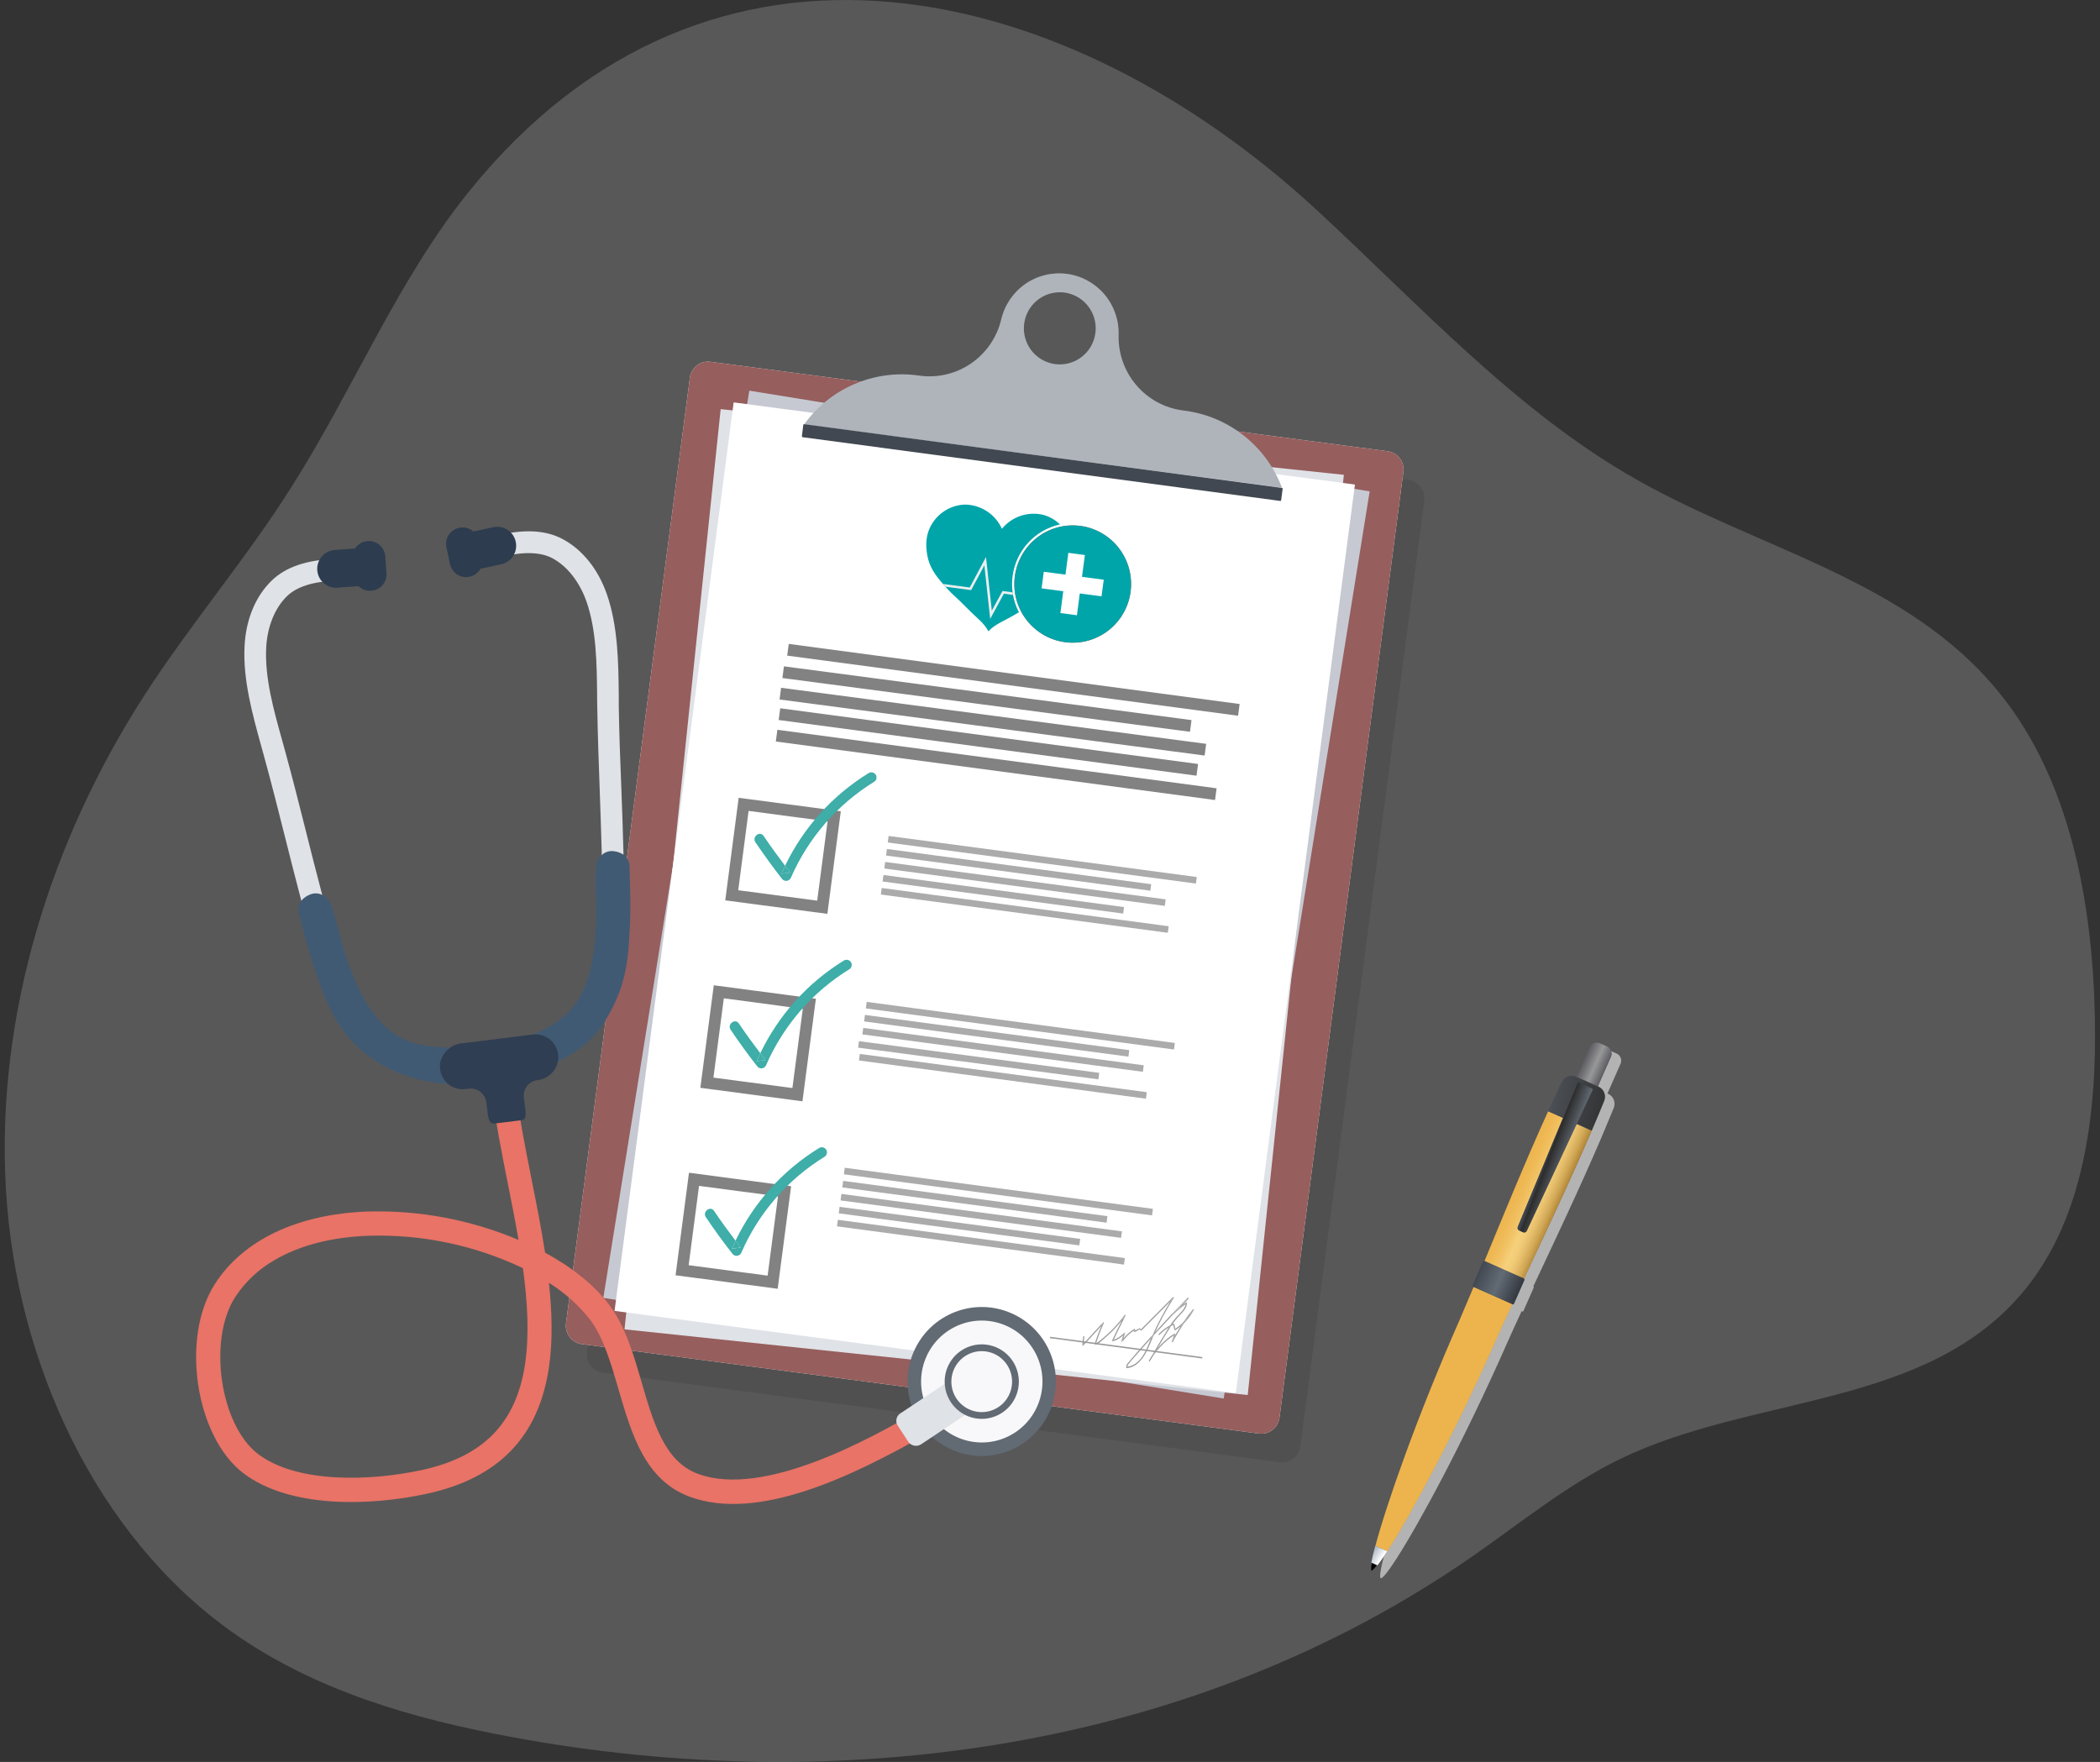 <svg width="342" height="287" viewBox="0 0 342 287" fill="none" role="figure" xmlns="http://www.w3.org/2000/svg">
<rect x="0" y="0" width="342" height="287" fill="#333333" stroke="none"/>
<path opacity="0.18" d="M76.386 31.181C64.743 45.615 57.493 63.562 47.459 79.329C40.036 91.111 30.979 101.66 23.432 113.392C8.388 136.756 -0.694 165.239 0.964 193.697C2.622 222.155 15.811 250.252 37.797 265.832C51.295 275.409 67.267 279.955 83.153 282.907C136.639 292.87 194.207 285.198 239.91 253.428C247.754 247.973 255.264 241.82 263.776 237.685C285.638 227.049 313.995 229.515 329.844 209.987C339.383 198.23 341.487 181.417 341.165 165.737C340.781 146.906 337.119 127.129 325.724 113.006C310.878 94.486 286.628 89.529 266.56 78.134C246.999 67.087 231.225 49.713 214.423 34.195C174.003 -3.155 115.853 -17.752 76.386 31.181Z" fill="white"/>
<path opacity="0.26" d="M116.905 64.201C116.591 64.44 116.328 64.739 116.131 65.081C115.935 65.424 115.808 65.802 115.759 66.194L95.582 220.215C95.481 221.005 95.695 221.802 96.176 222.434C96.658 223.066 97.369 223.48 98.154 223.587L208.418 238.172C209.205 238.276 210.001 238.062 210.632 237.577C211.262 237.092 211.675 236.375 211.779 235.584L231.956 81.54C232.058 80.749 231.844 79.95 231.36 79.317C230.876 78.685 230.162 78.272 229.374 78.168L119.116 63.606C118.726 63.551 118.33 63.576 117.95 63.678C117.57 63.781 117.215 63.959 116.905 64.201Z" fill="#3D3D3D"/>
<path d="M113.499 59.526C113.185 59.765 112.922 60.064 112.726 60.406C112.529 60.748 112.402 61.127 112.353 61.519L92.176 215.563C92.075 216.353 92.289 217.151 92.772 217.783C93.255 218.414 93.967 218.829 94.753 218.935L205.016 233.506C205.406 233.558 205.802 233.532 206.181 233.429C206.561 233.327 206.917 233.151 207.228 232.911C207.54 232.67 207.802 232.37 207.998 232.028C208.195 231.687 208.322 231.309 208.373 230.918L228.55 76.874C228.653 76.087 228.442 75.291 227.963 74.66C227.485 74.028 226.778 73.612 225.995 73.502L115.71 58.931C115.32 58.876 114.924 58.901 114.544 59.003C114.165 59.106 113.809 59.283 113.499 59.526Z" fill="#F2F2F2"/>
<path d="M113.499 59.526C113.185 59.765 112.922 60.064 112.726 60.406C112.529 60.748 112.402 61.127 112.353 61.519L92.176 215.563C92.075 216.353 92.289 217.151 92.772 217.783C93.255 218.414 93.967 218.829 94.753 218.935L205.016 233.506C205.406 233.558 205.802 233.532 206.181 233.429C206.561 233.327 206.917 233.151 207.228 232.911C207.54 232.67 207.802 232.37 207.998 232.028C208.195 231.687 208.322 231.309 208.373 230.918L228.55 76.874C228.653 76.087 228.442 75.291 227.963 74.66C227.485 74.028 226.778 73.612 225.995 73.502L115.71 58.931C115.32 58.876 114.924 58.901 114.544 59.003C114.165 59.106 113.809 59.283 113.499 59.526Z" fill="#965E5D"/>
<path d="M122.03 63.632L98.255 211.401L199.286 227.803L223.061 80.034L122.03 63.632Z" fill="#C6C9D2"/>
<path d="M117.365 66.643L101.708 216.532L203.202 227.23L218.859 77.341L117.365 66.643Z" fill="#DFE2E7"/>
<path d="M119.482 65.545L100.086 213.529L201.265 226.909L220.66 78.925L119.482 65.545Z" fill="white"/>
<path d="M173.757 44.605C171.376 44.29 168.964 44.873 166.987 46.242C165.011 47.612 163.61 49.669 163.058 52.017C162.373 54.922 160.64 57.47 158.193 59.165C155.747 60.861 152.761 61.585 149.813 61.196L149.421 61.143C145.91 60.679 142.339 61.178 139.087 62.586C135.835 63.993 133.023 66.258 130.947 69.14L208.779 79.44C207.518 76.114 205.385 73.193 202.606 70.986C199.827 68.778 196.505 67.367 192.993 66.901L192.596 66.848C189.649 66.455 186.952 64.978 185.027 62.702C183.102 60.426 182.087 57.514 182.178 54.529C182.245 52.121 181.421 49.774 179.866 47.942C178.31 46.109 176.134 44.92 173.757 44.605ZM171.831 59.307C170.684 59.155 169.608 58.665 168.738 57.899C167.868 57.133 167.244 56.126 166.945 55.003C166.645 53.881 166.684 52.695 167.055 51.594C167.427 50.494 168.115 49.529 169.033 48.822C169.95 48.114 171.056 47.696 172.21 47.619C173.364 47.543 174.515 47.812 175.517 48.393C176.519 48.974 177.327 49.84 177.839 50.882C178.351 51.923 178.544 53.094 178.393 54.247C178.293 55.012 178.044 55.749 177.66 56.418C177.276 57.086 176.765 57.672 176.156 58.142C175.546 58.612 174.851 58.957 174.109 59.157C173.367 59.356 172.593 59.407 171.831 59.307Z" fill="#AFB4BB"/>
<path d="M172.62 85.427C171.889 84.707 170.991 84.179 170.008 83.891C168.774 83.571 167.475 83.612 166.263 84.008C165.052 84.405 163.978 85.141 163.169 86.13C162.643 84.965 161.797 83.976 160.73 83.278C159.663 82.58 158.42 82.202 157.147 82.189C156.029 82.226 154.939 82.55 153.982 83.13C153.024 83.71 152.231 84.527 151.677 85.503C150.513 87.541 150.87 89.587 151.021 90.469C151.356 92.381 152.359 93.734 153.585 95.131C153.718 95.283 153.852 95.44 153.99 95.579L154.32 95.946C155.274 97.016 155.283 96.801 157.887 99.452C158.93 100.522 160.24 101.458 160.923 102.757C160.939 102.784 160.954 102.813 160.967 102.842L161.03 102.77C162.028 101.7 163.526 101.136 164.814 100.379C165.26 100.124 165.617 99.931 165.942 99.725C165.479 98.837 165.153 97.882 164.975 96.895C164.948 96.756 164.93 96.613 164.912 96.474C164.792 95.596 164.792 94.706 164.912 93.828C165.181 91.801 166.066 89.907 167.445 88.404C168.824 86.901 170.631 85.861 172.62 85.427Z" fill="#00A5AA"/>
<path d="M161.524 99.474L160.575 90.729L157.931 95.695L153.585 95.117C153.718 95.269 153.852 95.426 153.99 95.565L158.154 96.12L160.312 92.09L161.261 100.813L163.49 96.702L164.97 96.904C164.944 96.765 164.926 96.622 164.908 96.483L163.267 96.264L161.524 99.474Z" fill="#EBEFF0"/>
<path d="M184.203 95.406C184.353 90.133 180.219 85.736 174.97 85.585C169.721 85.434 165.343 89.587 165.193 94.859C165.043 100.133 169.176 104.53 174.426 104.681C179.675 104.832 184.053 100.679 184.203 95.406Z" fill="#E44D42"/>
<path d="M173.989 90.05L172.693 99.856L175.384 100.215L176.68 90.409L173.989 90.05Z" fill="white"/>
<path d="M169.989 93.13L169.631 95.834L179.393 97.135L179.751 94.432L169.989 93.13Z" fill="white"/>
<path d="M184.203 95.406C184.353 90.133 180.219 85.736 174.97 85.585C169.721 85.434 165.343 89.587 165.193 94.859C165.043 100.133 169.176 104.53 174.426 104.681C179.675 104.832 184.053 100.679 184.203 95.406Z" fill="#00A5AA"/>
<path d="M173.989 90.05L172.693 99.856L175.384 100.215L176.68 90.409L173.989 90.05Z" fill="white"/>
<path d="M169.989 93.13L169.631 95.834L179.393 97.135L179.751 94.432L169.989 93.13Z" fill="white"/>
<path d="M128.453 104.885L128.201 106.794L201.63 116.583L201.882 114.675L128.453 104.885Z" fill="#828282"/>
<path d="M127.669 108.537L127.42 110.444L193.797 119.199L194.046 117.293L127.669 108.537Z" fill="#828282"/>
<path d="M127.206 112.032L126.957 113.938L196.181 123.069L196.43 121.163L127.206 112.032Z" fill="#828282"/>
<path d="M127.066 115.372L126.813 117.281L194.86 126.352L195.112 124.444L127.066 115.372Z" fill="#828282"/>
<path d="M126.602 118.87L126.349 120.779L197.879 130.315L198.131 128.406L126.602 118.87Z" fill="#828282"/>
<path d="M118.113 146.655L134.741 148.854L136.93 132.146L120.297 129.952L118.113 146.655ZM134.777 133.79L133.087 146.704L120.226 145.007L121.915 132.088L134.777 133.79Z" fill="#828282"/>
<path d="M141.41 125.962C135.552 129.576 130.848 134.803 127.858 141.021C128.139 141.389 128.411 141.769 128.7 142.137L127.26 142.32C127.452 141.872 127.648 141.451 127.858 141.021C126.65 139.432 125.477 137.82 124.363 136.163C123.757 135.267 122.428 136.293 123.025 137.193C124.404 139.235 125.85 141.224 127.363 143.162C127.454 143.276 127.573 143.365 127.708 143.419C127.843 143.474 127.99 143.493 128.134 143.475C128.279 143.456 128.416 143.401 128.533 143.314C128.65 143.227 128.743 143.112 128.803 142.978C131.636 136.474 136.392 131.002 142.426 127.305C142.602 127.169 142.716 126.969 142.744 126.748C142.773 126.527 142.713 126.304 142.578 126.128C142.442 125.954 142.245 125.84 142.027 125.809C141.81 125.778 141.588 125.833 141.41 125.962Z" fill="#3FADA8"/>
<path d="M128.7 142.137C128.411 141.769 128.139 141.389 127.858 141.021C127.648 141.469 127.452 141.881 127.26 142.32L128.7 142.137Z" fill="#3FADA8"/>
<path d="M144.717 136.167L144.577 137.228L194.762 143.918L194.902 142.857L144.717 136.167Z" fill="#ABABAB"/>
<path d="M144.441 138.29L144.301 139.351L187.344 145.089L187.484 144.028L144.441 138.29Z" fill="#ABABAB"/>
<path d="M144.155 140.405L144.015 141.466L189.696 147.556L189.837 146.495L144.155 140.405Z" fill="#ABABAB"/>
<path d="M143.875 142.524L143.735 143.585L182.915 148.809L183.056 147.748L143.875 142.524Z" fill="#ABABAB"/>
<path d="M143.592 144.644L143.452 145.705L190.189 151.936L190.329 150.875L143.592 144.644Z" fill="#ABABAB"/>
<path d="M114.056 177.191L130.684 179.389L132.873 162.686L116.245 160.488L114.056 177.191ZM130.742 164.33L129.048 177.226L116.187 175.529L117.881 162.61L130.742 164.33Z" fill="#828282"/>
<path d="M124.661 172.672C124.376 172.305 124.104 171.929 123.819 171.557C123.614 172.005 123.413 172.421 123.226 172.856L124.661 172.672Z" fill="#3FADA8"/>
<path d="M137.371 156.498C131.515 160.114 126.812 165.34 123.819 171.557C124.104 171.929 124.376 172.305 124.661 172.672L123.226 172.856C123.413 172.408 123.614 171.987 123.819 171.557C122.611 169.967 121.438 168.355 120.324 166.703C119.718 165.807 118.394 166.833 118.987 167.728C120.36 169.77 121.805 171.76 123.324 173.698C123.414 173.813 123.532 173.903 123.667 173.958C123.802 174.014 123.949 174.034 124.094 174.015C124.238 173.997 124.376 173.941 124.493 173.853C124.609 173.765 124.701 173.648 124.76 173.514C127.593 167.01 132.349 161.538 138.383 157.841C138.558 157.704 138.673 157.503 138.702 157.282C138.731 157.061 138.673 156.837 138.539 156.659C138.402 156.487 138.204 156.374 137.987 156.344C137.77 156.314 137.549 156.369 137.371 156.498Z" fill="#3FADA8"/>
<path d="M141.147 163.196L141.006 164.257L191.191 170.947L191.331 169.886L141.147 163.196Z" fill="#ABABAB"/>
<path d="M140.866 165.314L140.726 166.375L183.769 172.114L183.909 171.053L140.866 165.314Z" fill="#ABABAB"/>
<path d="M140.585 167.433L140.444 168.494L186.126 174.584L186.266 173.523L140.585 167.433Z" fill="#ABABAB"/>
<path d="M139.888 169.592L139.749 170.651L178.878 175.812L179.017 174.753L139.888 169.592Z" fill="#ABABAB"/>
<path d="M140.026 171.673L139.886 172.734L186.624 178.965L186.764 177.904L140.026 171.673Z" fill="#ABABAB"/>
<path d="M110.022 207.726L126.65 209.925L128.839 193.222L112.206 191.023L110.022 207.726ZM126.703 194.865L125.014 207.784L112.152 206.083L113.842 193.164L126.703 194.865Z" fill="#828282"/>
<path d="M120.627 203.199C120.337 202.832 120.065 202.456 119.784 202.084C119.575 202.532 119.379 202.948 119.187 203.387L120.627 203.199Z" fill="#3FADA8"/>
<path d="M133.337 187.033C127.478 190.647 122.775 195.874 119.784 202.093C120.065 202.464 120.337 202.841 120.627 203.208L119.187 203.396C119.379 202.948 119.575 202.523 119.784 202.093C118.576 200.508 117.404 198.895 116.289 197.239C115.683 196.343 114.355 197.368 114.952 198.264C116.328 200.306 117.774 202.296 119.29 204.233C119.38 204.348 119.499 204.438 119.634 204.494C119.769 204.549 119.916 204.569 120.061 204.55C120.206 204.532 120.344 204.476 120.461 204.388C120.578 204.301 120.671 204.184 120.73 204.05C123.563 197.546 128.319 192.074 134.353 188.377C134.527 188.239 134.641 188.038 134.669 187.817C134.698 187.596 134.639 187.372 134.505 187.194C134.368 187.022 134.17 186.91 133.953 186.88C133.735 186.85 133.515 186.905 133.337 187.033Z" fill="#3FADA8"/>
<path d="M137.572 190.216L137.432 191.277L187.616 197.968L187.757 196.907L137.572 190.216Z" fill="#ABABAB"/>
<path d="M137.313 192.353L137.173 193.414L180.215 199.16L180.355 198.099L137.313 192.353Z" fill="#ABABAB"/>
<path d="M137.032 194.472L136.891 195.533L182.571 201.631L182.712 200.57L137.032 194.472Z" fill="#ABABAB"/>
<path d="M136.734 196.574L136.594 197.635L175.775 202.858L175.915 201.797L136.734 196.574Z" fill="#ABABAB"/>
<path d="M136.452 198.694L136.311 199.755L183.049 205.985L183.189 204.924L136.452 198.694Z" fill="#ABABAB"/>
<path d="M171.022 217.746L170.992 217.972L195.784 221.277L195.814 221.051L171.022 217.746Z" fill="#999999"/>
<path d="M190.835 218.514L191.009 218.586C191.144 218.266 191.252 217.937 191.335 217.6C191.165 217.9 190.996 218.205 190.835 218.514Z" fill="#999999"/>
<path d="M194.411 213.391C193.849 214.081 193.323 214.797 192.828 215.531C193.469 214.898 194.007 214.169 194.424 213.369C194.473 213.275 194.33 213.198 194.264 213.275C193.702 213.96 193.18 214.676 192.685 215.406C193.314 214.79 193.842 214.078 194.25 213.297L194.411 213.391Z" fill="#999999"/>
<path d="M192.828 215.531C193.323 214.797 193.849 214.081 194.411 213.391L194.25 213.297C193.842 214.078 193.314 214.79 192.685 215.406C192.543 215.617 192.405 215.827 192.266 216.042C192.463 215.881 192.65 215.711 192.828 215.531Z" fill="#999999"/>
<path d="M191.335 217.6C191.252 217.936 191.144 218.266 191.009 218.585C191.554 217.531 192.161 216.511 192.828 215.531C192.65 215.71 192.463 215.88 192.266 216.041C191.941 216.548 191.633 217.08 191.335 217.6Z" fill="#999999"/>
<path d="M191.441 216.583C191.441 216.534 191.419 216.485 191.41 216.44L191.29 216.521L191.441 216.583Z" fill="#999999"/>
<path d="M183.618 222.71C183.616 222.677 183.616 222.644 183.618 222.611H183.52L183.618 222.71Z" fill="#999999"/>
<path d="M191.143 214.058C191.747 213.455 192.402 212.905 193.1 212.414C193.115 212.341 193.126 212.266 193.131 212.191L193.278 212.276L193.1 212.414C192.957 213.18 192.347 213.758 191.821 214.291C191.355 214.778 190.936 215.307 190.568 215.871C190.684 215.809 190.804 215.755 190.925 215.697C191.292 215.174 191.7 214.681 192.146 214.224C192.694 213.659 193.274 213.046 193.314 212.217C193.317 212.199 193.314 212.181 193.306 212.164C193.298 212.147 193.285 212.133 193.27 212.124C193.254 212.114 193.236 212.11 193.218 212.11C193.199 212.111 193.182 212.117 193.167 212.128C192.984 212.253 192.819 212.397 192.641 212.526C192.159 213.055 191.665 213.565 191.143 214.058Z" fill="#999999"/>
<path d="M190.332 216.216C190.448 216.145 190.568 216.078 190.688 216.015C190.809 215.952 190.831 215.8 190.907 215.697C190.786 215.755 190.666 215.809 190.55 215.872L190.332 216.216Z" fill="#999999"/>
<path d="M191.085 215.827L191.054 215.702L191.183 215.778L191.085 215.827C191.139 216.087 191.197 216.346 191.254 216.606C191.258 216.622 191.265 216.637 191.275 216.65C191.285 216.662 191.298 216.672 191.313 216.679C191.328 216.685 191.345 216.687 191.361 216.685C191.377 216.684 191.393 216.678 191.406 216.669C191.705 216.477 191.992 216.267 192.266 216.042C192.405 215.827 192.543 215.616 192.685 215.406C192.295 215.792 191.868 216.138 191.41 216.44C191.41 216.485 191.41 216.534 191.442 216.584L191.29 216.521L191.41 216.44C191.353 216.185 191.295 215.93 191.241 215.675C191.238 215.661 191.232 215.648 191.224 215.637C191.216 215.626 191.205 215.616 191.193 215.609C191.18 215.603 191.167 215.599 191.153 215.597C191.139 215.596 191.125 215.598 191.112 215.603C191.045 215.63 190.987 215.666 190.925 215.697C190.849 215.8 190.777 215.908 190.706 216.015C190.831 215.948 190.956 215.885 191.085 215.827Z" fill="#999999"/>
<path d="M193.421 211.376L193.567 211.487C193.643 211.393 193.501 211.291 193.421 211.376Z" fill="#999999"/>
<path d="M188.687 217.314C188.606 217.399 188.754 217.515 188.834 217.425C189.282 216.955 189.792 216.548 190.349 216.216L190.568 215.872C189.869 216.25 189.234 216.736 188.687 217.314Z" fill="#999999"/>
<path d="M191.415 217.304C191.415 217.219 191.326 217.179 191.263 217.219C190.234 217.877 189.307 218.684 188.513 219.615C188.103 220.309 187.697 221.003 187.282 221.697C188.229 220.011 189.561 218.576 191.17 217.51C191.17 217.434 191.21 217.358 191.228 217.282L191.379 217.367L191.17 217.51C191.085 217.853 190.973 218.188 190.835 218.513C190.996 218.204 191.165 217.9 191.335 217.618C191.361 217.501 191.393 217.403 191.415 217.304Z" fill="#999999"/>
<path d="M191.014 211.299L191.16 211.411C191.17 211.391 191.173 211.369 191.168 211.347C191.163 211.326 191.151 211.306 191.134 211.293C191.116 211.28 191.094 211.273 191.073 211.274C191.051 211.275 191.03 211.284 191.014 211.299Z" fill="#999999"/>
<path d="M191.054 215.701L191.085 215.826L191.182 215.777L191.054 215.701Z" fill="#999999"/>
<path d="M191.009 218.585L190.835 218.513C190.826 218.537 190.826 218.563 190.836 218.586C190.845 218.609 190.864 218.627 190.887 218.637C190.91 218.646 190.936 218.646 190.959 218.636C190.982 218.627 191 218.608 191.009 218.585Z" fill="#999999"/>
<path d="M190.461 216.387C190.537 216.261 190.621 216.136 190.706 216.015C190.586 216.078 190.465 216.145 190.35 216.217C190.234 216.288 190.243 216.378 190.193 216.463C189.141 218.178 188.129 219.916 187.1 221.64C187.502 220.919 187.976 220.241 188.513 219.615C189.15 218.532 189.792 217.453 190.461 216.387Z" fill="#999999"/>
<path d="M187.1 221.639L187.26 221.733C187.267 221.721 187.274 221.709 187.282 221.698C187.697 221.003 188.103 220.309 188.513 219.615C187.976 220.241 187.502 220.919 187.1 221.639Z" fill="#999999"/>
<path d="M191.223 217.282C191.223 217.358 191.183 217.434 191.165 217.511L191.375 217.367L191.223 217.282Z" fill="#999999"/>
<path d="M187.1 221.639V221.662C187.051 221.751 187.207 221.845 187.26 221.756L187.296 221.698C187.287 221.709 187.28 221.721 187.273 221.733L187.1 221.639Z" fill="#999999"/>
<path d="M193.131 212.191C193.126 212.266 193.115 212.341 193.1 212.415L193.278 212.276L193.131 212.191Z" fill="#999999"/>
<path d="M183.038 217.125C182.998 217.246 182.958 217.367 182.923 217.484C183.016 217.399 183.11 217.314 183.199 217.22L183.038 217.125Z" fill="#999999"/>
<path d="M184.679 216.557L184.643 216.722L184.822 216.597L184.679 216.557Z" fill="#999999"/>
<path d="M179.633 215.437C179.548 215.612 179.472 215.787 179.392 215.966L179.793 215.518L179.633 215.437Z" fill="#999999"/>
<path d="M183.141 214.206C182.989 214.497 182.847 214.788 182.695 215.079C182.905 214.824 183.105 214.564 183.301 214.3L183.141 214.206Z" fill="#999999"/>
<path d="M185.909 216.632C185.892 216.59 185.872 216.55 185.846 216.512L185.749 216.614L185.909 216.632Z" fill="#999999"/>
<path d="M181.273 218.424C181.304 218.352 181.34 218.285 181.371 218.218C181.295 218.245 181.224 218.276 181.148 218.299L181.273 218.424Z" fill="#999999"/>
<path d="M184.773 216.933C184.827 216.869 184.862 216.792 184.875 216.709C184.817 216.747 184.752 216.773 184.683 216.785L184.773 216.933Z" fill="#999999"/>
<path d="M178.46 218.926L178.518 218.751C178.468 218.772 178.416 218.787 178.362 218.796L178.46 218.926Z" fill="#999999"/>
<path d="M179.633 215.415L176.467 218.85L176.436 219.132L176.271 219.065L176.467 218.85L176.588 217.726C176.587 217.703 176.579 217.682 176.564 217.665C176.55 217.648 176.53 217.638 176.508 217.634C176.486 217.631 176.463 217.636 176.445 217.648C176.426 217.659 176.412 217.678 176.405 217.699C176.356 218.169 176.302 218.639 176.253 219.109C176.252 219.129 176.257 219.149 176.267 219.166C176.278 219.182 176.293 219.196 176.312 219.203C176.33 219.21 176.35 219.212 176.369 219.207C176.388 219.202 176.406 219.192 176.418 219.176L179.378 215.966C179.459 215.787 179.534 215.612 179.619 215.437L179.78 215.531L179.378 215.979C178.956 216.919 178.594 217.885 178.295 218.872C178.29 218.888 178.289 218.904 178.291 218.921C178.294 218.937 178.301 218.952 178.311 218.965C178.321 218.978 178.335 218.988 178.35 218.995C178.365 219.001 178.381 219.003 178.398 219.002C178.884 218.93 179.289 218.491 179.659 218.187C180.105 217.806 180.551 217.399 180.997 216.978C181.6 216.384 182.169 215.756 182.7 215.097C182.851 214.806 182.994 214.515 183.145 214.224L183.306 214.318C183.11 214.582 182.909 214.842 182.7 215.097C182.151 216.176 181.612 217.264 181.104 218.361C181.068 218.442 181.153 218.509 181.228 218.487C181.863 218.294 182.444 217.957 182.927 217.502C182.963 217.385 183.003 217.264 183.043 217.143L183.203 217.238C183.114 217.332 183.021 217.417 182.927 217.502L182.633 218.42C182.624 218.441 182.623 218.464 182.63 218.486C182.637 218.508 182.652 218.526 182.672 218.538C182.691 218.549 182.715 218.553 182.737 218.549C182.759 218.544 182.779 218.532 182.793 218.514C183.313 217.821 183.939 217.217 184.648 216.723L184.683 216.557L184.826 216.597L184.648 216.723V216.821C184.637 216.836 184.632 216.853 184.631 216.871C184.63 216.889 184.634 216.907 184.643 216.922C184.652 216.938 184.665 216.95 184.681 216.959C184.697 216.967 184.715 216.97 184.732 216.969C184.87 216.955 185.002 216.902 185.111 216.817C185.241 216.723 185.646 216.369 185.758 216.696C185.767 216.709 185.779 216.719 185.793 216.726C185.807 216.734 185.822 216.738 185.838 216.738C185.854 216.738 185.869 216.734 185.883 216.726C185.897 216.719 185.909 216.709 185.918 216.696L190.621 211.962C190.76 211.734 190.893 211.515 191.036 211.282L185.847 216.499C185.872 216.536 185.893 216.577 185.909 216.62H185.749L185.847 216.517C185.633 216.199 185.183 216.561 184.875 216.727C184.862 216.81 184.827 216.887 184.773 216.951L184.683 216.803C184.752 216.791 184.817 216.765 184.875 216.727C184.885 216.652 184.877 216.575 184.853 216.503C184.847 216.49 184.838 216.479 184.827 216.47C184.817 216.461 184.804 216.454 184.791 216.45C184.777 216.446 184.763 216.446 184.749 216.448C184.735 216.45 184.722 216.455 184.71 216.463C184.052 216.895 183.459 217.42 182.949 218.021C182.9 218.178 182.851 218.335 182.798 218.491L182.642 218.397C182.74 218.267 182.847 218.147 182.949 218.021C183.038 217.752 183.123 217.484 183.208 217.22C183.217 217.199 183.218 217.175 183.211 217.153C183.203 217.131 183.189 217.113 183.169 217.101C183.149 217.09 183.126 217.086 183.104 217.09C183.081 217.095 183.061 217.107 183.047 217.126C182.586 217.625 182.011 218.005 181.371 218.232C181.34 218.299 181.304 218.366 181.273 218.438L181.148 218.312C181.224 218.312 181.295 218.258 181.371 218.232C181.986 216.906 182.634 215.596 183.315 214.3C183.364 214.206 183.217 214.121 183.154 214.206C182.487 215.11 181.753 215.962 180.957 216.754C180.569 217.139 180.163 217.511 179.748 217.864C179.552 218.03 179.356 218.191 179.156 218.348C178.967 218.522 178.752 218.664 178.518 218.769L178.46 218.944L178.362 218.814C178.416 218.805 178.468 218.79 178.518 218.769C178.86 217.659 179.281 216.575 179.78 215.527C179.829 215.406 179.691 215.339 179.633 215.415Z" fill="#999999"/>
<path d="M183.613 222.611C183.611 222.644 183.611 222.677 183.613 222.71L183.511 222.629H183.609C183.609 222.32 183.876 222.074 184.055 221.845L184.692 221.115L185.887 219.75C186.404 219.167 186.926 218.594 187.447 218.017L187.594 217.676C187.626 217.605 187.661 217.537 187.693 217.466C186.823 218.424 185.954 219.387 185.102 220.363C184.715 220.811 184.331 221.259 183.948 221.707C183.685 222.011 183.346 222.333 183.417 222.772C183.421 222.796 183.433 222.818 183.452 222.833C183.471 222.848 183.496 222.855 183.52 222.853C185.183 222.678 186.235 221.227 186.886 219.821C187.229 219.082 187.532 218.326 187.857 217.582L187.447 218.03C186.685 219.853 185.842 222.307 183.613 222.611Z" fill="#999999"/>
<path d="M176.427 219.132L176.458 218.85L176.262 219.065L176.427 219.132Z" fill="#999999"/>
<path d="M182.798 218.473C182.851 218.317 182.9 218.16 182.949 218.003C182.847 218.129 182.74 218.249 182.642 218.379L182.798 218.473Z" fill="#999999"/>
<path d="M192.641 212.526C192.957 212.186 193.269 211.846 193.568 211.488C193.167 211.9 192.775 212.316 192.378 212.728L192.641 212.526Z" fill="#999999"/>
<path d="M191.121 214.036L191.143 214.058C191.665 213.566 192.159 213.055 192.641 212.527L192.378 212.728L191.121 214.036Z" fill="#999999"/>
<path d="M191.067 214.094C191.076 214.099 191.086 214.101 191.096 214.101C191.106 214.101 191.116 214.099 191.125 214.094L191.103 214.072L191.067 214.094Z" fill="#999999"/>
<path d="M192.378 212.728C191.9 213.1 191.444 213.501 191.014 213.928L191.121 214.036L192.378 212.728Z" fill="#999999"/>
<path d="M191.161 211.412L191.014 211.3C190.871 211.523 190.737 211.747 190.599 211.98L191.161 211.412Z" fill="#999999"/>
<path d="M191.014 213.946C190.96 214.004 191.014 214.093 191.085 214.097L191.138 214.04L191.014 213.946Z" fill="#999999"/>
<path d="M187.612 217.658L187.465 217.999L187.875 217.551C187.942 217.399 188.005 217.247 188.076 217.103C188.086 217.077 188.098 217.052 188.112 217.027L187.71 217.475C187.679 217.529 187.657 217.587 187.612 217.658Z" fill="#999999"/>
<path d="M191.014 213.946C191.444 213.519 191.9 213.118 192.378 212.746C192.775 212.334 193.167 211.917 193.568 211.506L193.421 211.394C192.667 212.289 191.864 213.142 191.014 213.946Z" fill="#999999"/>
<path d="M187.71 217.448L188.112 217C188.513 216.132 188.938 215.276 189.387 214.434C189.939 213.405 190.534 212.394 191.17 211.403L190.608 211.972C189.525 213.732 188.557 215.561 187.71 217.448Z" fill="#999999"/>
<path d="M187.875 217.528C188.058 217.331 188.232 217.13 188.415 216.928C189.289 215.976 190.173 215.027 191.067 214.08C191 214.08 190.942 213.986 190.996 213.928C191.846 213.124 192.65 212.271 193.403 211.375C191.599 213.22 189.829 215.098 188.094 217.009C188.08 217.033 188.068 217.059 188.058 217.085C188.005 217.237 187.942 217.389 187.875 217.528Z" fill="#999999"/>
<path d="M130.818 69.225L130.595 71.052C130.59 71.091 130.6 71.13 130.624 71.161C130.647 71.192 130.682 71.213 130.72 71.218L208.48 81.594C208.519 81.597 208.558 81.586 208.588 81.562C208.619 81.538 208.639 81.503 208.645 81.464L208.886 79.637C208.891 79.598 208.88 79.559 208.857 79.528C208.834 79.497 208.799 79.477 208.761 79.471L130.983 69.096C130.944 69.092 130.905 69.103 130.874 69.127C130.844 69.151 130.823 69.186 130.818 69.225Z" fill="#414851"/>
<path d="M223.321 255.802C223.294 255.392 223.327 254.98 223.419 254.58L224.234 254.942C224.001 255.281 223.719 255.583 223.396 255.838C223.389 255.843 223.381 255.845 223.373 255.846C223.364 255.847 223.356 255.845 223.348 255.841C223.341 255.838 223.334 255.832 223.329 255.825C223.324 255.819 223.321 255.81 223.321 255.802Z" fill="black"/>
<g style="mix-blend-mode:color-burn">
<path d="M249.779 209.585L249.703 209.553C253.122 202.263 257.179 193.759 260.79 185.318C261.458 183.748 262.111 182.184 262.747 180.625C262.747 180.572 262.796 180.513 262.814 180.46C262.984 180.032 262.984 179.554 262.813 179.126C262.642 178.698 262.313 178.353 261.895 178.162L261.784 178.118L263.915 173.281C264.031 173.023 264.056 172.732 263.986 172.457C263.94 172.268 263.852 172.092 263.727 171.943C263.603 171.794 263.446 171.676 263.268 171.598L262.377 171.208L262.403 171.302C262.477 171.576 262.453 171.867 262.337 172.126L260.206 176.958L260.313 177.007C260.731 177.197 261.061 177.542 261.233 177.97C261.405 178.398 261.406 178.876 261.235 179.304L261.169 179.465C260.536 181.019 259.88 182.6 259.207 184.154C255.596 192.595 251.544 201.099 248.12 208.389L248.196 208.425C248.205 208.429 248.214 208.434 248.221 208.442C248.229 208.449 248.234 208.458 248.238 208.468C248.242 208.477 248.244 208.488 248.243 208.498C248.243 208.508 248.24 208.518 248.236 208.528L246.511 212.446C246.507 212.456 246.5 212.465 246.493 212.472C246.485 212.479 246.476 212.485 246.466 212.489C246.456 212.492 246.445 212.494 246.435 212.494C246.424 212.493 246.414 212.491 246.404 212.486L246.243 212.415C245.387 214.264 244.594 215.997 243.885 217.618C236.85 233.564 229.669 246.81 225.906 252.677L225.376 253.487C224.809 255.686 224.627 256.966 224.867 257.069C225.108 257.172 226.062 256.022 227.466 253.827C231.229 247.961 238.415 234.711 245.445 218.765C246.159 217.157 246.952 215.415 247.808 213.566L247.969 213.637C247.988 213.645 248.01 213.645 248.03 213.638C248.05 213.63 248.066 213.616 248.076 213.597L249.801 209.679C249.808 209.663 249.809 209.645 249.805 209.628C249.801 209.611 249.792 209.596 249.779 209.585Z" fill="#B3B3B3"/>
</g>
<path d="M262.421 171.306L262.395 171.212C262.339 171.044 262.25 170.889 262.132 170.757C262.013 170.625 261.869 170.519 261.708 170.447L260.558 169.936C260.406 169.868 260.242 169.831 260.075 169.827C259.909 169.823 259.743 169.852 259.588 169.912C259.433 169.973 259.291 170.063 259.17 170.179C259.05 170.294 258.953 170.432 258.886 170.585L256.755 175.435L257.237 175.65L258.32 176.134L258.485 176.205L259.733 176.765L260.219 176.98L262.35 172.148C262.472 171.885 262.497 171.587 262.421 171.306Z" fill="url(#paint0_linear)"/>
<path d="M259.225 184.158L256.786 183.07L248.66 200.481C248.636 200.538 248.602 200.589 248.558 200.632C248.514 200.675 248.462 200.709 248.405 200.731C248.347 200.753 248.286 200.762 248.225 200.759C248.164 200.756 248.104 200.741 248.049 200.714L247.75 200.579L247.434 200.436C247.377 200.413 247.326 200.379 247.283 200.335C247.24 200.292 247.206 200.24 247.184 200.183C247.162 200.126 247.152 200.065 247.154 200.003C247.156 199.942 247.171 199.882 247.197 199.827L254.571 182.085L253.871 181.772L252.132 180.997C248.334 189.357 244.79 198.085 241.71 205.532L243.435 206.298L244.933 206.965L248.156 208.398C251.562 201.103 255.614 192.599 259.225 184.158Z" fill="url(#paint1_linear)"/>
<path d="M241.487 210.297L239.989 209.629C239.2 211.51 238.446 213.27 237.76 214.878C230.725 230.824 225.786 245.068 223.989 251.812L224.965 252.26L225.665 252.569L225.946 252.694C229.709 246.828 236.891 233.582 243.925 217.636C244.634 216.028 245.428 214.282 246.283 212.433L243.163 211.035L241.487 210.297Z" fill="url(#paint2_linear)"/>
<path d="M225.643 252.556L224.943 252.247L223.967 251.799C223.664 252.927 223.454 253.845 223.334 254.526L223.833 254.75L224.337 254.969C224.636 254.584 224.988 254.074 225.393 253.478L225.924 252.668L225.643 252.556Z" fill="url(#paint3_linear)"/>
<path d="M259.1 178.122L259.069 178.185L258.962 178.413L258.298 179.833L256.786 183.075L259.225 184.163C259.898 182.596 260.562 181.028 261.186 179.474L261.253 179.313C261.424 178.885 261.423 178.406 261.251 177.978C261.079 177.55 260.749 177.206 260.33 177.016L260.223 176.967L259.738 176.752L258.489 176.192L258.324 176.12L257.241 175.637L256.755 175.435L256.644 175.386C256.222 175.202 255.746 175.189 255.315 175.349C254.884 175.509 254.531 175.83 254.33 176.246C254.303 176.295 254.281 176.349 254.254 176.402C253.536 177.92 252.819 179.456 252.114 181.01L253.853 181.785L254.553 182.098L255.93 178.794L256.88 176.501L256.911 176.429L256.987 176.465L257.99 176.913L258.146 176.98L259.381 177.531L259.203 177.916L259.1 178.122Z" fill="url(#paint4_linear)"/>
<path d="M258.208 176.819L258.057 176.747L257.13 176.335C257.109 176.326 257.088 176.322 257.066 176.321C257.044 176.321 257.022 176.325 257.002 176.334C256.981 176.342 256.963 176.354 256.947 176.37C256.932 176.386 256.919 176.404 256.911 176.425L255.93 178.775L254.553 182.08L247.179 199.822C247.153 199.877 247.138 199.938 247.136 199.999C247.134 200.06 247.144 200.121 247.166 200.178C247.188 200.235 247.222 200.287 247.265 200.331C247.308 200.374 247.359 200.408 247.416 200.431L247.732 200.574L248.031 200.709C248.086 200.736 248.146 200.752 248.207 200.755C248.268 200.758 248.33 200.748 248.387 200.726C248.444 200.704 248.496 200.671 248.54 200.628C248.584 200.585 248.619 200.533 248.642 200.476L256.769 183.065L258.28 179.823L258.944 178.404L259.051 178.175L259.082 178.113L259.185 177.893L259.354 177.517C259.364 177.497 259.37 177.476 259.371 177.453C259.372 177.431 259.369 177.409 259.361 177.388C259.354 177.367 259.342 177.348 259.327 177.332C259.312 177.316 259.294 177.302 259.274 177.293L258.208 176.819Z" fill="url(#paint5_linear)"/>
<path d="M241.509 205.504L239.828 209.315C239.781 209.422 239.829 209.546 239.935 209.593L246.294 212.422C246.399 212.469 246.523 212.421 246.57 212.315L248.251 208.503C248.298 208.397 248.25 208.272 248.144 208.225L241.786 205.396C241.68 205.349 241.556 205.397 241.509 205.504Z" fill="url(#paint6_linear)"/>
<path d="M150.972 233.56C138.82 240.487 123.462 247.912 112.317 243.797C105.038 241.11 102.844 233.578 100.727 226.296C99.461 221.948 98.266 217.842 96.086 214.945C94.218 212.576 91.956 210.55 89.399 208.958C89.912 213.745 90.037 218.442 89.399 222.732C87.723 234.021 81.241 240.747 69.575 243.3C59.968 245.395 47.057 245.624 39.644 239.972C31.829 234.021 29.39 217.896 34.981 209.168C39.586 201.976 48.408 197.776 59.812 197.342C68.258 197.093 76.659 198.67 84.446 201.967C83.916 198.891 83.301 195.792 82.69 192.72C81.696 187.736 80.76 183.025 80.278 178.744L84.183 178.297C84.629 182.412 85.57 187.042 86.541 191.946C87.317 195.837 88.133 199.934 88.77 204.036C93.144 206.423 96.795 209.32 99.22 212.544C101.837 216.019 103.192 220.672 104.498 225.173C106.428 231.804 108.252 238.069 113.673 240.071C124.528 244.101 142.342 233.931 149.047 230.107L150.972 233.56ZM44.837 205.178C42.195 206.663 39.948 208.764 38.284 211.304C33.826 218.285 35.837 232.118 42.02 236.829C48.377 241.674 60.387 241.262 68.741 239.439C78.758 237.25 84.085 231.76 85.512 222.15C86.221 217.376 85.913 212.065 85.16 206.566C77.296 202.82 68.657 201.012 59.959 201.291C53.981 201.515 48.841 202.859 44.837 205.178Z" fill="#E87366"/>
<path d="M170.939 229.915C173.624 223.779 170.849 216.619 164.741 213.922C158.633 211.225 151.505 214.012 148.82 220.147C146.135 226.283 148.91 233.443 155.018 236.14C161.126 238.838 168.254 236.05 170.939 229.915Z" fill="#626A74"/>
<path d="M164.206 233.964C169.117 231.571 171.166 225.632 168.784 220.699C166.401 215.765 160.489 213.707 155.578 216.1C150.667 218.493 148.617 224.432 151 229.365C153.382 234.298 159.295 236.357 164.206 233.964Z" fill="#F8F8FA"/>
<path d="M150.366 227.734L148.458 229.006L146.612 230.233C146.297 230.442 146.077 230.768 146 231.14C145.923 231.511 145.996 231.898 146.202 232.216L147.887 234.805C147.998 234.975 148.14 235.121 148.307 235.236C148.473 235.35 148.661 235.43 148.858 235.472C149.056 235.514 149.259 235.516 149.458 235.478C149.656 235.44 149.845 235.364 150.014 235.252L151.797 234.07L153.701 232.798L157.191 230.483L157.57 230.228C157.792 230.084 157.987 229.904 158.15 229.695C158.495 229.268 158.696 228.742 158.722 228.192C158.749 227.643 158.6 227.099 158.297 226.641L157.806 225.893C157.503 225.435 157.063 225.086 156.55 224.895C156.036 224.704 155.476 224.682 154.949 224.832C154.696 224.907 154.456 225.019 154.236 225.163L153.852 225.419L150.366 227.734Z" fill="#DFE2E7"/>
<path d="M156.549 219.987C155.553 220.65 154.776 221.594 154.314 222.701C153.853 223.808 153.729 225.028 153.957 226.206C154.186 227.384 154.757 228.467 155.598 229.319C156.44 230.171 157.514 230.753 158.685 230.991C159.856 231.23 161.071 231.114 162.176 230.659C163.282 230.204 164.228 229.43 164.896 228.435C165.563 227.44 165.922 226.268 165.927 225.068C165.931 223.868 165.581 222.693 164.921 221.693C164.036 220.352 162.657 219.418 161.087 219.098C159.517 218.778 157.885 219.098 156.549 219.987Z" fill="#626A74"/>
<path d="M157.155 220.905C156.339 221.447 155.702 222.219 155.323 223.125C154.944 224.031 154.841 225.029 155.027 225.993C155.213 226.958 155.68 227.845 156.368 228.543C157.056 229.241 157.935 229.718 158.894 229.915C159.852 230.111 160.847 230.017 161.752 229.645C162.657 229.273 163.432 228.64 163.979 227.826C164.526 227.011 164.82 226.052 164.825 225.07C164.829 224.087 164.543 223.126 164.003 222.307C163.28 221.209 162.152 220.445 160.868 220.182C159.584 219.919 158.249 220.179 157.155 220.905Z" fill="#F8F8FA"/>
<path d="M82.788 175.699C81.144 176.07 79.478 176.332 77.799 176.483C77.733 176.29 77.666 176.098 77.594 175.91L82.632 175.256C82.681 175.404 82.734 175.551 82.788 175.699Z" fill="#5A9AE2"/>
<path d="M54.587 94.598L54.48 91.052C49.959 91.195 46.531 92.368 44.285 94.535C41.61 97.106 40.036 100.921 39.827 105.283C39.546 110.782 41.164 116.514 42.555 121.569C42.715 122.156 42.88 122.733 43.036 123.307C44.222 127.628 45.355 132.115 46.447 136.459C47.258 139.683 48.096 143.014 48.956 146.27C49.037 146.57 49.117 146.87 49.193 147.166L52.527 145.965C52.478 145.768 52.425 145.567 52.371 145.365C51.515 142.132 50.677 138.805 49.87 135.594C48.769 131.233 47.641 126.723 46.442 122.371C46.282 121.789 46.117 121.206 45.956 120.615C44.552 115.587 43.099 110.388 43.353 105.471C43.531 102.063 44.77 99.013 46.75 97.097C48.306 95.574 51.025 94.71 54.587 94.598Z" fill="#DFE2E7"/>
<path d="M59.865 88.136C59.456 88.166 59.058 88.29 58.704 88.499C58.35 88.708 58.049 88.996 57.823 89.341L54.502 89.587C53.692 89.647 52.938 90.027 52.407 90.645C51.875 91.262 51.61 92.067 51.669 92.881C51.728 93.695 52.107 94.452 52.722 94.986C53.337 95.519 54.138 95.786 54.948 95.727L58.394 95.471C58.665 95.736 58.99 95.94 59.346 96.07C59.701 96.2 60.081 96.252 60.458 96.224C60.811 96.199 61.156 96.105 61.473 95.945C61.789 95.786 62.071 95.566 62.302 95.296C62.533 95.026 62.709 94.714 62.818 94.376C62.928 94.037 62.97 93.681 62.941 93.326L62.745 90.639C62.722 90.284 62.629 89.937 62.471 89.619C62.313 89.3 62.094 89.016 61.826 88.783C61.558 88.55 61.247 88.373 60.91 88.262C60.574 88.151 60.218 88.108 59.865 88.136Z" fill="#2D3C4F"/>
<path d="M100.771 115.013C100.771 114.418 100.771 113.818 100.771 113.222C100.713 107.969 100.651 102.027 98.841 96.819C97.41 92.699 94.829 89.484 91.548 87.765C88.788 86.314 85.168 86.153 80.791 87.29L81.682 90.725C85.137 89.829 87.986 89.892 89.921 90.908C92.359 92.189 94.379 94.768 95.515 97.988C97.134 102.641 97.192 108.037 97.245 113.262C97.245 113.871 97.245 114.48 97.267 115.08C97.339 119.599 97.504 124.242 97.669 128.738C97.784 132.052 97.909 135.478 97.994 138.823V139.445L101.529 139.66C101.529 139.356 101.529 139.047 101.529 138.738C101.444 135.37 101.32 131.931 101.199 128.609C101.008 124.122 100.843 119.491 100.771 115.013Z" fill="#DFE2E7"/>
<path d="M80.341 85.875L77.086 86.569C76.66 86.194 76.127 85.964 75.563 85.913C74.999 85.862 74.434 85.992 73.948 86.284C73.463 86.576 73.082 87.016 72.861 87.539C72.639 88.063 72.589 88.643 72.717 89.197L73.279 91.839C73.349 92.189 73.488 92.522 73.687 92.817C73.886 93.113 74.142 93.366 74.44 93.561C74.737 93.756 75.07 93.889 75.42 93.954C75.77 94.018 76.128 94.012 76.475 93.935C76.847 93.858 77.199 93.703 77.506 93.479C77.814 93.255 78.07 92.968 78.259 92.636L81.633 91.911C82.028 91.826 82.402 91.663 82.734 91.433C83.066 91.202 83.35 90.909 83.569 90.568C83.788 90.227 83.938 89.847 84.01 89.448C84.083 89.049 84.076 88.64 83.992 88.244C83.907 87.847 83.745 87.472 83.516 87.138C83.286 86.805 82.993 86.52 82.654 86.3C82.315 86.08 81.937 85.929 81.54 85.856C81.142 85.783 80.735 85.789 80.341 85.875Z" fill="#2D3C4F"/>
<path d="M100.562 162.35C99.776 164.301 98.741 166.141 97.481 167.823C94.258 171.951 88.409 174.49 82.819 175.726C81.175 176.095 79.508 176.356 77.831 176.51C77.452 176.546 77.091 176.573 76.725 176.595C69.147 177.043 61.421 174.656 56.481 168.629C53.762 165.306 52.469 161.464 51.484 158.602C50.075 154.572 49.701 152.499 48.729 149.078C48.588 148.684 48.546 148.261 48.607 147.847C48.668 147.433 48.829 147.041 49.077 146.704C49.447 146.27 49.917 145.934 50.446 145.724C50.768 145.58 51.119 145.51 51.472 145.519C51.825 145.527 52.172 145.614 52.487 145.773C52.846 145.956 53.164 146.209 53.425 146.516C53.686 146.823 53.884 147.18 54.007 147.564C54.899 150.251 55.746 154.138 56.615 156.583C58.844 162.852 62.148 169.403 69.494 170.362C76.458 171.257 86.27 170.299 91.784 165.592C96.086 161.938 96.732 156.113 97.044 150.815C97.192 148.213 96.92 144.246 97.044 141.411C97.056 141.009 97.146 140.612 97.311 140.245C97.475 139.877 97.71 139.546 98.003 139.271C98.261 139.028 98.57 138.847 98.907 138.739C99.244 138.632 99.601 138.6 99.951 138.648C100.517 138.706 101.061 138.9 101.538 139.212C101.873 139.463 102.14 139.794 102.314 140.175C102.488 140.556 102.565 140.975 102.537 141.393C102.581 144.949 102.777 147.049 102.559 151.33C102.407 154.321 102.247 158.392 100.562 162.35Z" fill="#415A73"/>
<path d="M86.76 168.512L75.044 169.972C73.074 170.218 71.478 172.05 71.652 174.034C71.698 174.531 71.843 175.014 72.078 175.454C72.312 175.893 72.633 176.282 73.02 176.595C73.407 176.908 73.853 177.14 74.331 177.277C74.809 177.414 75.309 177.453 75.802 177.392L76.342 177.325C76.676 177.283 77.015 177.308 77.34 177.397C77.665 177.487 77.969 177.641 78.235 177.849C78.501 178.057 78.723 178.315 78.889 178.609C79.055 178.904 79.162 179.228 79.204 179.564L79.458 181.619C79.501 181.967 79.598 182.306 79.748 182.623C79.814 182.758 79.922 182.869 80.055 182.939C80.187 183.01 80.339 183.037 80.488 183.017L84.946 182.461C85.095 182.445 85.236 182.381 85.346 182.279C85.457 182.176 85.532 182.041 85.561 181.893C85.613 181.597 85.622 181.295 85.588 180.997L85.316 178.821C85.27 178.489 85.289 178.151 85.373 177.827C85.457 177.503 85.604 177.199 85.806 176.932C86.007 176.665 86.258 176.441 86.546 176.271C86.834 176.102 87.152 175.991 87.482 175.946C88.447 175.855 89.34 175.397 89.98 174.666C90.62 173.936 90.957 172.987 90.924 172.014C90.896 171.503 90.765 171.003 90.537 170.546C90.309 170.088 89.99 169.683 89.6 169.354C89.209 169.026 88.755 168.782 88.267 168.637C87.778 168.492 87.265 168.45 86.76 168.512Z" fill="#2F3E52"/>
<defs>
<linearGradient id="paint0_linear" x1="258.085" y1="172.413" x2="261.559" y2="173.944" gradientUnits="userSpaceOnUse">
<stop stop-color="#5D5C62"/>
<stop offset="0.53" stop-color="#979899"/>
<stop offset="1" stop-color="#5D5C62"/>
</linearGradient>
<linearGradient id="paint1_linear" x1="246.726" y1="193.174" x2="253.89" y2="196.333" gradientUnits="userSpaceOnUse">
<stop stop-color="#EDB44D"/>
<stop offset="0.14" stop-color="#EEB853"/>
<stop offset="0.32" stop-color="#F1C163"/>
<stop offset="0.5" stop-color="#F6D07B"/>
<stop offset="0.61" stop-color="#F2CB77"/>
<stop offset="0.73" stop-color="#E5BD6A"/>
<stop offset="0.86" stop-color="#D0A755"/>
<stop offset="0.99" stop-color="#B38738"/>
<stop offset="1" stop-color="#B08435"/>
</linearGradient>
<linearGradient id="paint2_linear" x1="12954.4" y1="13112.8" x2="13297.8" y2="13112.8" gradientUnits="userSpaceOnUse">
<stop stop-color="#EDB44D"/>
<stop offset="0.14" stop-color="#EEB853"/>
<stop offset="0.32" stop-color="#F1C163"/>
<stop offset="0.5" stop-color="#F6D07B"/>
<stop offset="0.61" stop-color="#F2CB77"/>
<stop offset="0.73" stop-color="#E5BD6A"/>
<stop offset="0.86" stop-color="#D0A755"/>
<stop offset="0.99" stop-color="#B38738"/>
<stop offset="1" stop-color="#B08435"/>
</linearGradient>
<linearGradient id="paint3_linear" x1="223.029" y1="252.554" x2="225.294" y2="254.025" gradientUnits="userSpaceOnUse">
<stop stop-color="#97A5B6"/>
<stop offset="0.88" stop-color="white"/>
</linearGradient>
<linearGradient id="paint4_linear" x1="263.54" y1="180.829" x2="244.647" y2="177.165" gradientUnits="userSpaceOnUse">
<stop stop-color="#2C2C2C"/>
<stop offset="1" stop-color="#626A74"/>
</linearGradient>
<linearGradient id="paint5_linear" x1="251.624" y1="188.149" x2="254.873" y2="189.382" gradientUnits="userSpaceOnUse">
<stop stop-color="#414851"/>
<stop offset="0.07" stop-color="#3F454D"/>
<stop offset="0.15" stop-color="#373B40"/>
<stop offset="0.22" stop-color="#2C2C2C"/>
<stop offset="1" stop-color="#626A74"/>
</linearGradient>
<linearGradient id="paint6_linear" x1="240.658" y1="207.422" x2="247.41" y2="210.399" gradientUnits="userSpaceOnUse">
<stop stop-color="#414851"/>
<stop offset="0.5" stop-color="#626A74"/>
<stop offset="1" stop-color="#343940"/>
</linearGradient>
</defs>
</svg>
